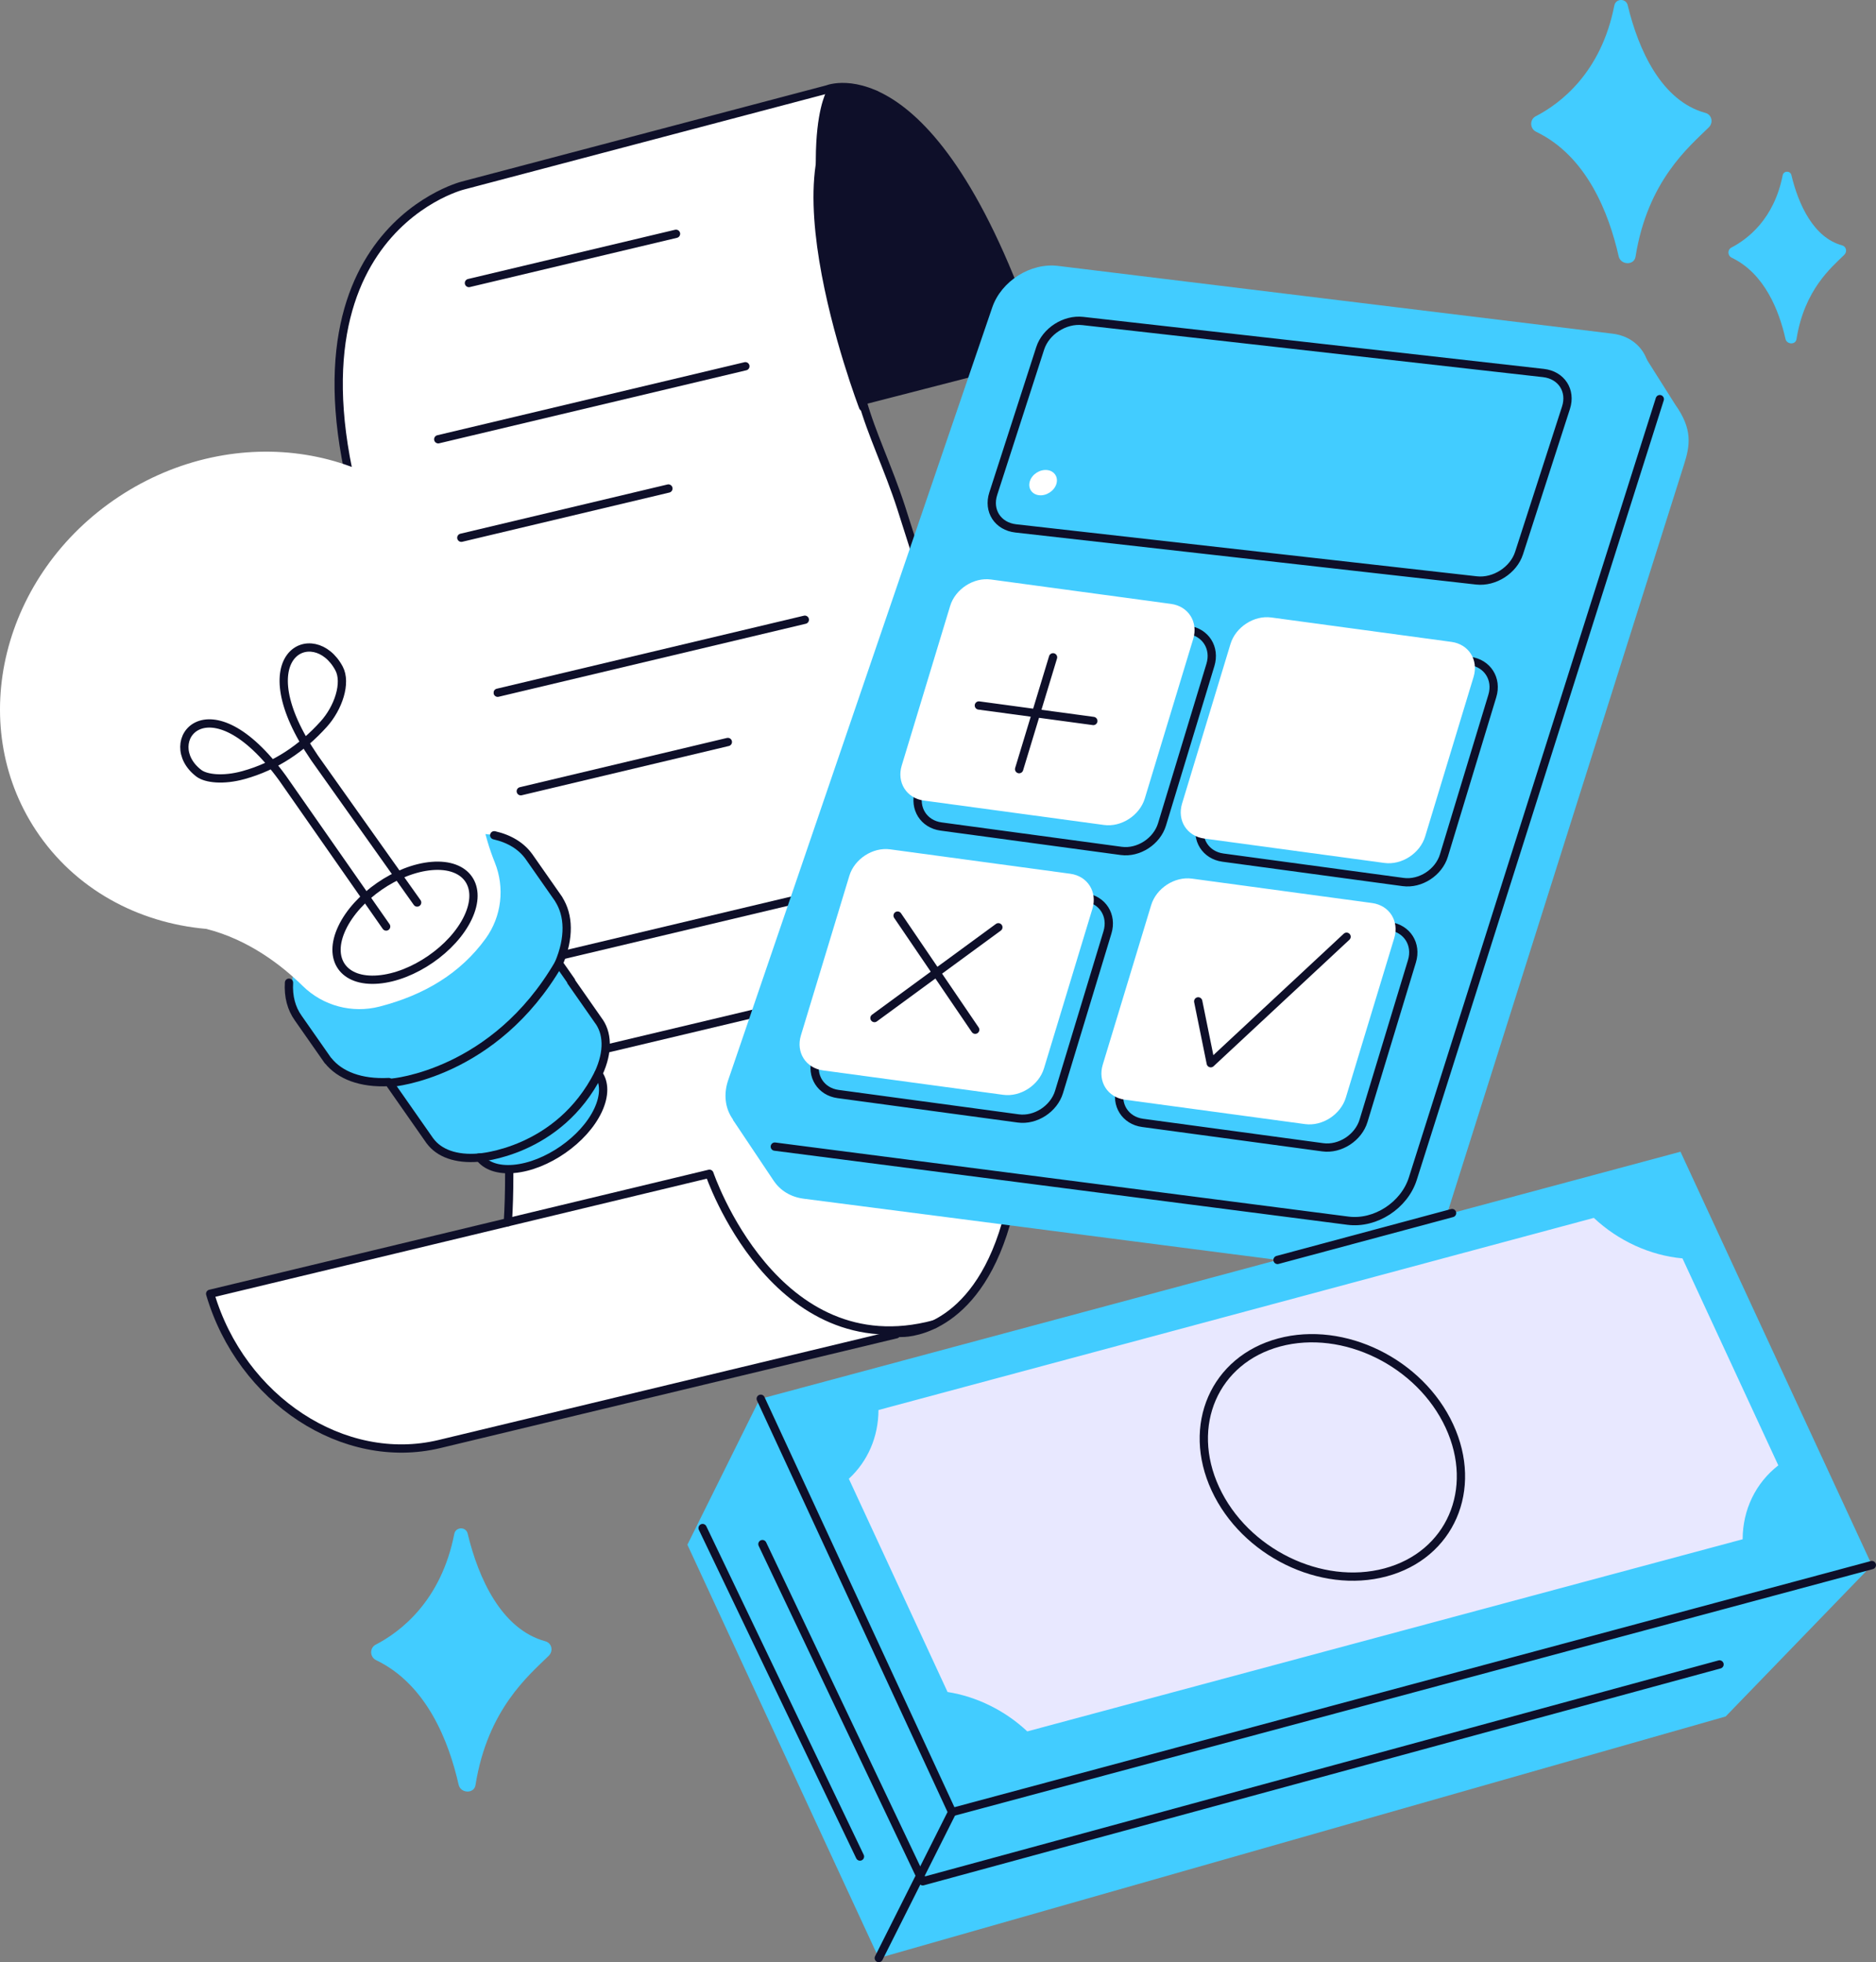 <?xml version="1.0" encoding="UTF-8"?><svg id="_レイヤー_2" xmlns="http://www.w3.org/2000/svg" viewBox="0 0 1360.22 1422.93"><rect x="0" y="0" width="1360.22" height="1422.93" fill="#808080" stroke="none"/><defs><style>.cls-1{fill:#42ccff;}.cls-2{fill:#e8e8ff;}.cls-3{fill:#0e0f29;}.cls-4{fill:#fff;}.cls-5{stroke:#fff;}.cls-5,.cls-6{fill:none;stroke-linecap:round;stroke-linejoin:round;stroke-width:6px;}.cls-6{stroke:#0e0f29;}</style></defs><g id="image"><path class="cls-3" d="M600.03,64.75s79.13-32.67,152.78,192.95l-256.2,66.04s-18.77-221.08,103.41-258.99Z"/><path class="cls-4" d="M649.83,967.56l-331.17,79.6c-69.28,16.65-143.72-32.13-166.28-108.95h0s362.01-87.02,362.01-87.02l4.16,9.14c26,57.11,70.57,97.46,116.13,104.97,4.96.82,10.02,1.56,15.15,2.25Z"/><path class="cls-4" d="M352.32,972.44s71.35-151.67-78.98-560.08c-88.22-239.66,61.97-277.73,61.97-277.73l264.73-69.88s-26.43,38.91,13.76,194.51c7.72,29.9,27.12,70.22,39.58,108.73,196.3,606.6.29,598.57.29,598.57l-301.35,5.87Z"/><path class="cls-6" d="M625.26,290.59l127.55-32.88c-73.66-225.62-152.78-192.95-152.78-192.95l-264.73,69.88s-150.19,38.07-61.97,277.73c87.87,238.72,100,389.69,94.91,473.96l-215.86,51.89h0c22.55,76.83,97,125.61,166.28,108.95l331.17-79.6c-1.91-.26-3.8-.53-5.7-.8l9.53-.19s196.01,8.03-.29-598.57c-9.27-28.64-21.53-53.6-28.11-77.41Z"/><path class="cls-6" d="M368.25,886.32l146.14-35.13s47.26,140.18,162.99,109.17"/><path class="cls-6" d="M625.82,295.14s-79.86-208.15,8.94-226.5"/><line class="cls-6" x1="340.01" y1="205.25" x2="490.15" y2="169.54"/><line class="cls-6" x1="317.76" y1="318.55" x2="540.44" y2="265.6"/><line class="cls-6" x1="334.49" y1="389.96" x2="484.64" y2="354.26"/><line class="cls-6" x1="360.86" y1="502.36" x2="583.55" y2="449.41"/><line class="cls-6" x1="377.6" y1="573.78" x2="527.74" y2="538.07"/><line class="cls-6" x1="402.58" y1="693.9" x2="625.26" y2="640.95"/><line class="cls-6" x1="419.32" y1="765.32" x2="569.46" y2="729.61"/><path class="cls-1" d="M998.33,923l-415.6-53.73c-9.49-1.23-16.95-5.97-21.5-12.69l-.03.02-29.81-44.57,43.73-36.65,161.93-511.18c6.14-19.39,27.19-33.02,47-30.46l378.85,48.98,29.44-24.67,22.28,35.3c12.86,18.08,10.75,29.74,6.42,43.44l-175.69,555.74c-6.14,19.39-27.19,33.02-47,30.46Z"/><path class="cls-1" d="M1169.42,242l-402.01-49.14c-19.94-2.61-41.43,10.88-47.98,30.12l-191.7,561.06c-6.14,19.39,4.95,37.18,24.76,39.74l415.6,53.73c19.82,2.56,40.86-11.08,47-30.46l179.08-565.32c6.14-19.39-4.95-37.18-24.76-39.74Z"/><path class="cls-6" d="M561.78,831.49l415.6,53.73c19.82,2.56,40.86-11.08,47-30.46l179.08-565.32"/><path class="cls-1" d="M1070.52,420.91l-333.97-37.72c-13.06-1.47-20.39-12.75-16.37-25.18l34.02-105.39c4.01-12.43,17.85-21.31,30.9-19.84l333.97,37.72c13.06,1.47,20.39,12.75,16.37,25.18l-34.02,105.39c-4.01,12.43-17.85,21.31-30.9,19.84Z"/><path class="cls-6" d="M1070.52,420.91l-333.97-37.72c-13.06-1.47-20.39-12.75-16.37-25.18l34.02-105.39c4.01-12.43,17.85-21.31,30.9-19.84l333.97,37.72c13.06,1.47,20.39,12.75,16.37,25.18l-34.02,105.39c-4.01,12.43-17.85,21.31-30.9,19.84Z"/><path class="cls-4" d="M753.37,359.12h0c-5.27-.59-8.26-5.19-6.64-10.21h0c1.62-5.02,7.26-8.64,12.53-8.04h0c5.27.59,8.26,5.19,6.64,10.21h0c-1.62,5.02-7.26,8.64-12.53,8.04Z"/><path class="cls-6" d="M738.3,811.06l-130.63-17.7c-12.55-1.7-19.77-13.12-16.05-25.38l35.11-115.73c3.72-12.26,17.03-20.9,29.57-19.2l130.63,17.7c12.55,1.7,19.77,13.12,16.05,25.38l-35.11,115.73c-3.72,12.26-17.03,20.9-29.57,19.2Z"/><path class="cls-6" d="M959.08,831.98l-130.63-17.7c-12.55-1.7-19.77-13.12-16.05-25.38l35.11-115.73c3.72-12.26,17.03-20.9,29.57-19.2l130.63,17.7c12.55,1.7,19.77,13.12,16.05,25.38l-35.11,115.73c-3.72,12.26-17.03,20.9-29.57,19.2Z"/><path class="cls-6" d="M812.96,617.06l-130.63-17.7c-12.55-1.7-19.77-13.12-16.05-25.38l35.11-115.73c3.72-12.26,17.03-20.9,29.57-19.2l130.63,17.7c12.55,1.7,19.77,13.12,16.05,25.38l-35.11,115.73c-3.72,12.26-17.03,20.9-29.57,19.2Z"/><path class="cls-6" d="M1017.35,639.62l-130.63-17.7c-12.55-1.7-19.77-13.12-16.05-25.38l35.11-115.73c3.72-12.26,17.03-20.9,29.57-19.2l130.63,17.7c12.55,1.7,19.77,13.12,16.05,25.38l-35.11,115.73c-3.72,12.26-17.03,20.9-29.57,19.2Z"/><path class="cls-4" d="M727.39,793.93l-130.63-17.7c-12.55-1.7-19.77-13.12-16.05-25.38l35.11-115.73c3.72-12.26,17.03-20.9,29.57-19.2l130.63,17.7c12.55,1.7,19.77,13.12,16.05,25.38l-35.11,115.73c-3.72,12.26-17.03,20.9-29.57,19.2Z"/><path class="cls-4" d="M946.24,815.17l-130.63-17.7c-12.55-1.7-19.77-13.12-16.05-25.38l35.11-115.73c3.72-12.26,17.03-20.9,29.57-19.2l130.63,17.7c12.55,1.7,19.77,13.12,16.05,25.38l-35.11,115.73c-3.72,12.26-17.03,20.9-29.57,19.2Z"/><line class="cls-6" x1="650.82" y1="663.97" x2="707.09" y2="746.73"/><line class="cls-6" x1="634.04" y1="738.26" x2="723.87" y2="672.44"/><path class="cls-4" d="M1003.76,625.79l-130.63-17.7c-12.55-1.7-19.77-13.12-16.05-25.38l35.11-115.73c3.72-12.26,17.03-20.9,29.57-19.2l130.63,17.7c12.55,1.7,19.77,13.12,16.05,25.38l-35.11,115.73c-3.72,12.26-17.03,20.9-29.57,19.2Z"/><line class="cls-5" x1="1001" y1="541.97" x2="918" y2="530.72"/><path class="cls-4" d="M800.48,598.25l-130.63-17.7c-12.55-1.7-19.77-13.12-16.05-25.38l35.11-115.73c3.72-12.26,17.03-20.9,29.57-19.2l130.63,17.7c12.55,1.7,19.77,13.12,16.05,25.38l-35.11,115.73c-3.72,12.26-17.03,20.9-29.57,19.2Z"/><line class="cls-6" x1="763.53" y1="476.67" x2="738.93" y2="557.77"/><line class="cls-6" x1="792.73" y1="522.84" x2="709.74" y2="511.6"/><polygon class="cls-1" points="1165.28 941.06 628.28 1037.65 550.05 1016.09 498.41 1120.19 637.17 1419.93 1251.23 1244.73 1355.68 1136.7 1165.28 941.06"/><polygon class="cls-1" points="690.35 1314.08 551.58 1014.34 1218.46 835.2 1357.22 1134.95 690.35 1314.08"/><path class="cls-2" d="M1289.39,1062.65l-69.49-150.1c-23.47-2.13-46.59-12.74-64.27-29.37l-518.68,139.33c-.07,19.42-7.71,37.13-21.49,49.86l71.58,154.62c21.22,3.34,41.75,13.48,57.8,28.57l518.68-139.33c.08-21.39,9.34-40.71,25.87-53.58Z"/><path class="cls-6" d="M1004.65,1140.24c-46.85,12.59-102.12-14.53-123.43-60.57-21.31-46.04-.61-93.56,46.25-106.15,46.85-12.59,102.12,14.53,123.43,60.57,21.31,46.04.61,93.56-46.25,106.15Z"/><polyline class="cls-6" points="551.58 1014.34 690.35 1314.08 637.17 1419.93"/><line class="cls-6" x1="1357.22" y1="1134.95" x2="690.35" y2="1314.08"/><line class="cls-6" x1="509.43" y1="1108.11" x2="623.53" y2="1346.32"/><polyline class="cls-6" points="1246.77 1207 669.05 1364.27 552.8 1119.74"/><line class="cls-6" x1="926.29" y1="913.68" x2="1052.85" y2="879.69"/><polyline class="cls-6" points="868.78 726.17 877.88 771.02 976.35 679.29"/><path class="cls-1" d="M272.48,1192.63c17.93-9.31,47.34-31.61,56.9-80.25,1.03-5.26,8.46-5.45,9.71-.24,7.78,32.41,24.49,69.4,56.34,78.08,4.64,1.27,6,6.99,2.41,10.53-14.19,13.98-44.3,38.63-53.08,93.76-1.03,6.48-10.78,6.1-12.23-.3-7.05-31.26-23.14-72.67-59.75-90.27-4.73-2.27-4.96-8.91-.3-11.33Z"/><path class="cls-1" d="M1113.58,84.29c17.93-9.31,47.34-31.61,56.9-80.25,1.03-5.26,8.46-5.45,9.71-.24,7.78,32.41,24.49,69.4,56.34,78.08,4.64,1.27,6,6.99,2.41,10.53-14.19,13.98-44.3,38.63-53.08,93.76-1.03,6.48-10.78,6.1-12.23-.3-7.05-31.26-23.14-72.67-59.75-90.27-4.73-2.27-4.96-8.91-.3-11.33Z"/><path class="cls-1" d="M1255.43,179.49c11.7-6.07,30.88-20.62,37.12-52.35.67-3.43,5.52-3.55,6.33-.15,5.07,21.15,15.97,45.27,36.75,50.94,3.03.83,3.91,4.56,1.57,6.87-9.25,9.12-28.9,25.2-34.63,61.16-.67,4.22-7.03,3.98-7.98-.19-4.6-20.39-15.09-47.41-38.97-58.88-3.08-1.48-3.23-5.81-.2-7.39Z"/><path class="cls-1" d="M435.83,805.52c-10.03,21.47-37.41,40.54-61.16,42.6-23.75,2.06-34.88-13.67-24.85-35.14,10.03-21.47,37.41-40.54,61.16-42.6s34.88,13.67,24.85,35.14Z"/><polygon class="cls-1" points="435.65 739.95 313.98 827.89 222.58 697.14 345.61 611.14 435.65 739.95"/><path class="cls-1" d="M436.15,778.9c-14.23,30.77-53.12,58.09-86.88,61.02-33.75,2.93-49.58-19.65-35.36-50.42,14.23-30.77,53.12-58.09,86.88-61.02,33.75-2.93,49.58,19.65,35.36,50.42Z"/><path class="cls-1" d="M405.94,702.37c-19.43,41.59-72.48,78.54-118.49,82.53-46.01,3.99-67.57-26.49-48.14-68.08,19.43-41.59,72.48-78.54,118.49-82.53,46.01-3.99,67.57,26.49,48.14,68.08Z"/><rect class="cls-1" x="210.76" y="676.81" width="204.2" height="37.64" transform="translate(-342.1 304.72) rotate(-34.95)"/><path class="cls-1" d="M385.4,672.98c-19.43,41.59-72.48,78.54-118.49,82.53-46.01,3.99-67.57-26.49-48.14-68.08,19.43-41.59,72.48-78.54,118.49-82.53,46.01-3.99,67.57,26.49,48.14,68.08Z"/><path class="cls-4" d="M332.32,399.64c-51.4-77.71-161.62-95.36-246.18-39.43C1.57,416.15-25.31,524.49,26.1,602.2c28.15,42.55,73.93,67.09,123.47,71.41,30.69,7.78,54.72,26.45,69.93,41.39,14.73,14.47,35.86,20.09,55.85,14.91,32.37-8.38,58.56-24.11,76.79-49.3,11.57-15.99,13.99-36.87,6.62-55.18-7.43-18.45-15.12-47.03-10.14-79.24.14-.92.24-1.8.31-2.63,16.35-47.92,12-100.66-16.61-143.92Z"/><path class="cls-6" d="M339.32,665.41c-10.75,22.73-39.9,42.84-65.12,44.91s-36.95-14.68-26.2-37.42c10.75-22.73,39.9-42.84,65.12-44.91,25.22-2.07,36.95,14.68,26.2,37.42Z"/><path class="cls-6" d="M279.98,671.89l-75.13-107.66c-53.85-74-90.17-25.76-60.61-3.44,5.17,3.9,17.68,5.34,32.31,1.29,23.32-6.44,42.39-19.5,58.13-36.92,10.71-11.85,16.68-30.01,11.16-40.39-18.05-33.94-69.31-10.61-17.78,64.84l74.4,104.87"/><ellipse class="cls-4" cx="59.29" cy="488.27" rx="19.46" ry="25.86" transform="translate(-101.16 23.32) rotate(-12.12)"/><path class="cls-6" d="M209.54,712.61c-.61,10.01,1.74,18.74,6.68,25.65h0s20.37,29.14,20.37,29.14c.05.07.09.13.14.2l1.06,1.52.07-.05c8.54,10.72,23.73,16.65,44.04,15.61,0,0,.01,0,.01,0l29.89,42.76.02-.02c6.5,8.78,18.73,13.48,35.27,12.05.22-.02.45-.07.68-.09,4.59,6.05,13.14,9.3,24.71,8.29,23.75-2.06,51.14-21.13,61.16-42.6,5.02-10.75,4.74-20.06.22-26.42.03-.07.07-.13.1-.2,7.41-16.02,6.65-29.8-.52-38.94h.02s-19.41-27.78-19.41-27.78c.04-.09.08-.17.12-.26l-8.97-12.83c7.87-18.67,7.31-34.9-.1-46.5l.05-.03-21.57-30.85h0c-5.44-7.61-14.02-13.02-25.24-15.55"/><path class="cls-6" d="M284.09,785.13s74.34-5.89,121.12-86.47"/><path class="cls-6" d="M347.1,839.48s57.86-3.65,86.77-60.82"/></g></svg>